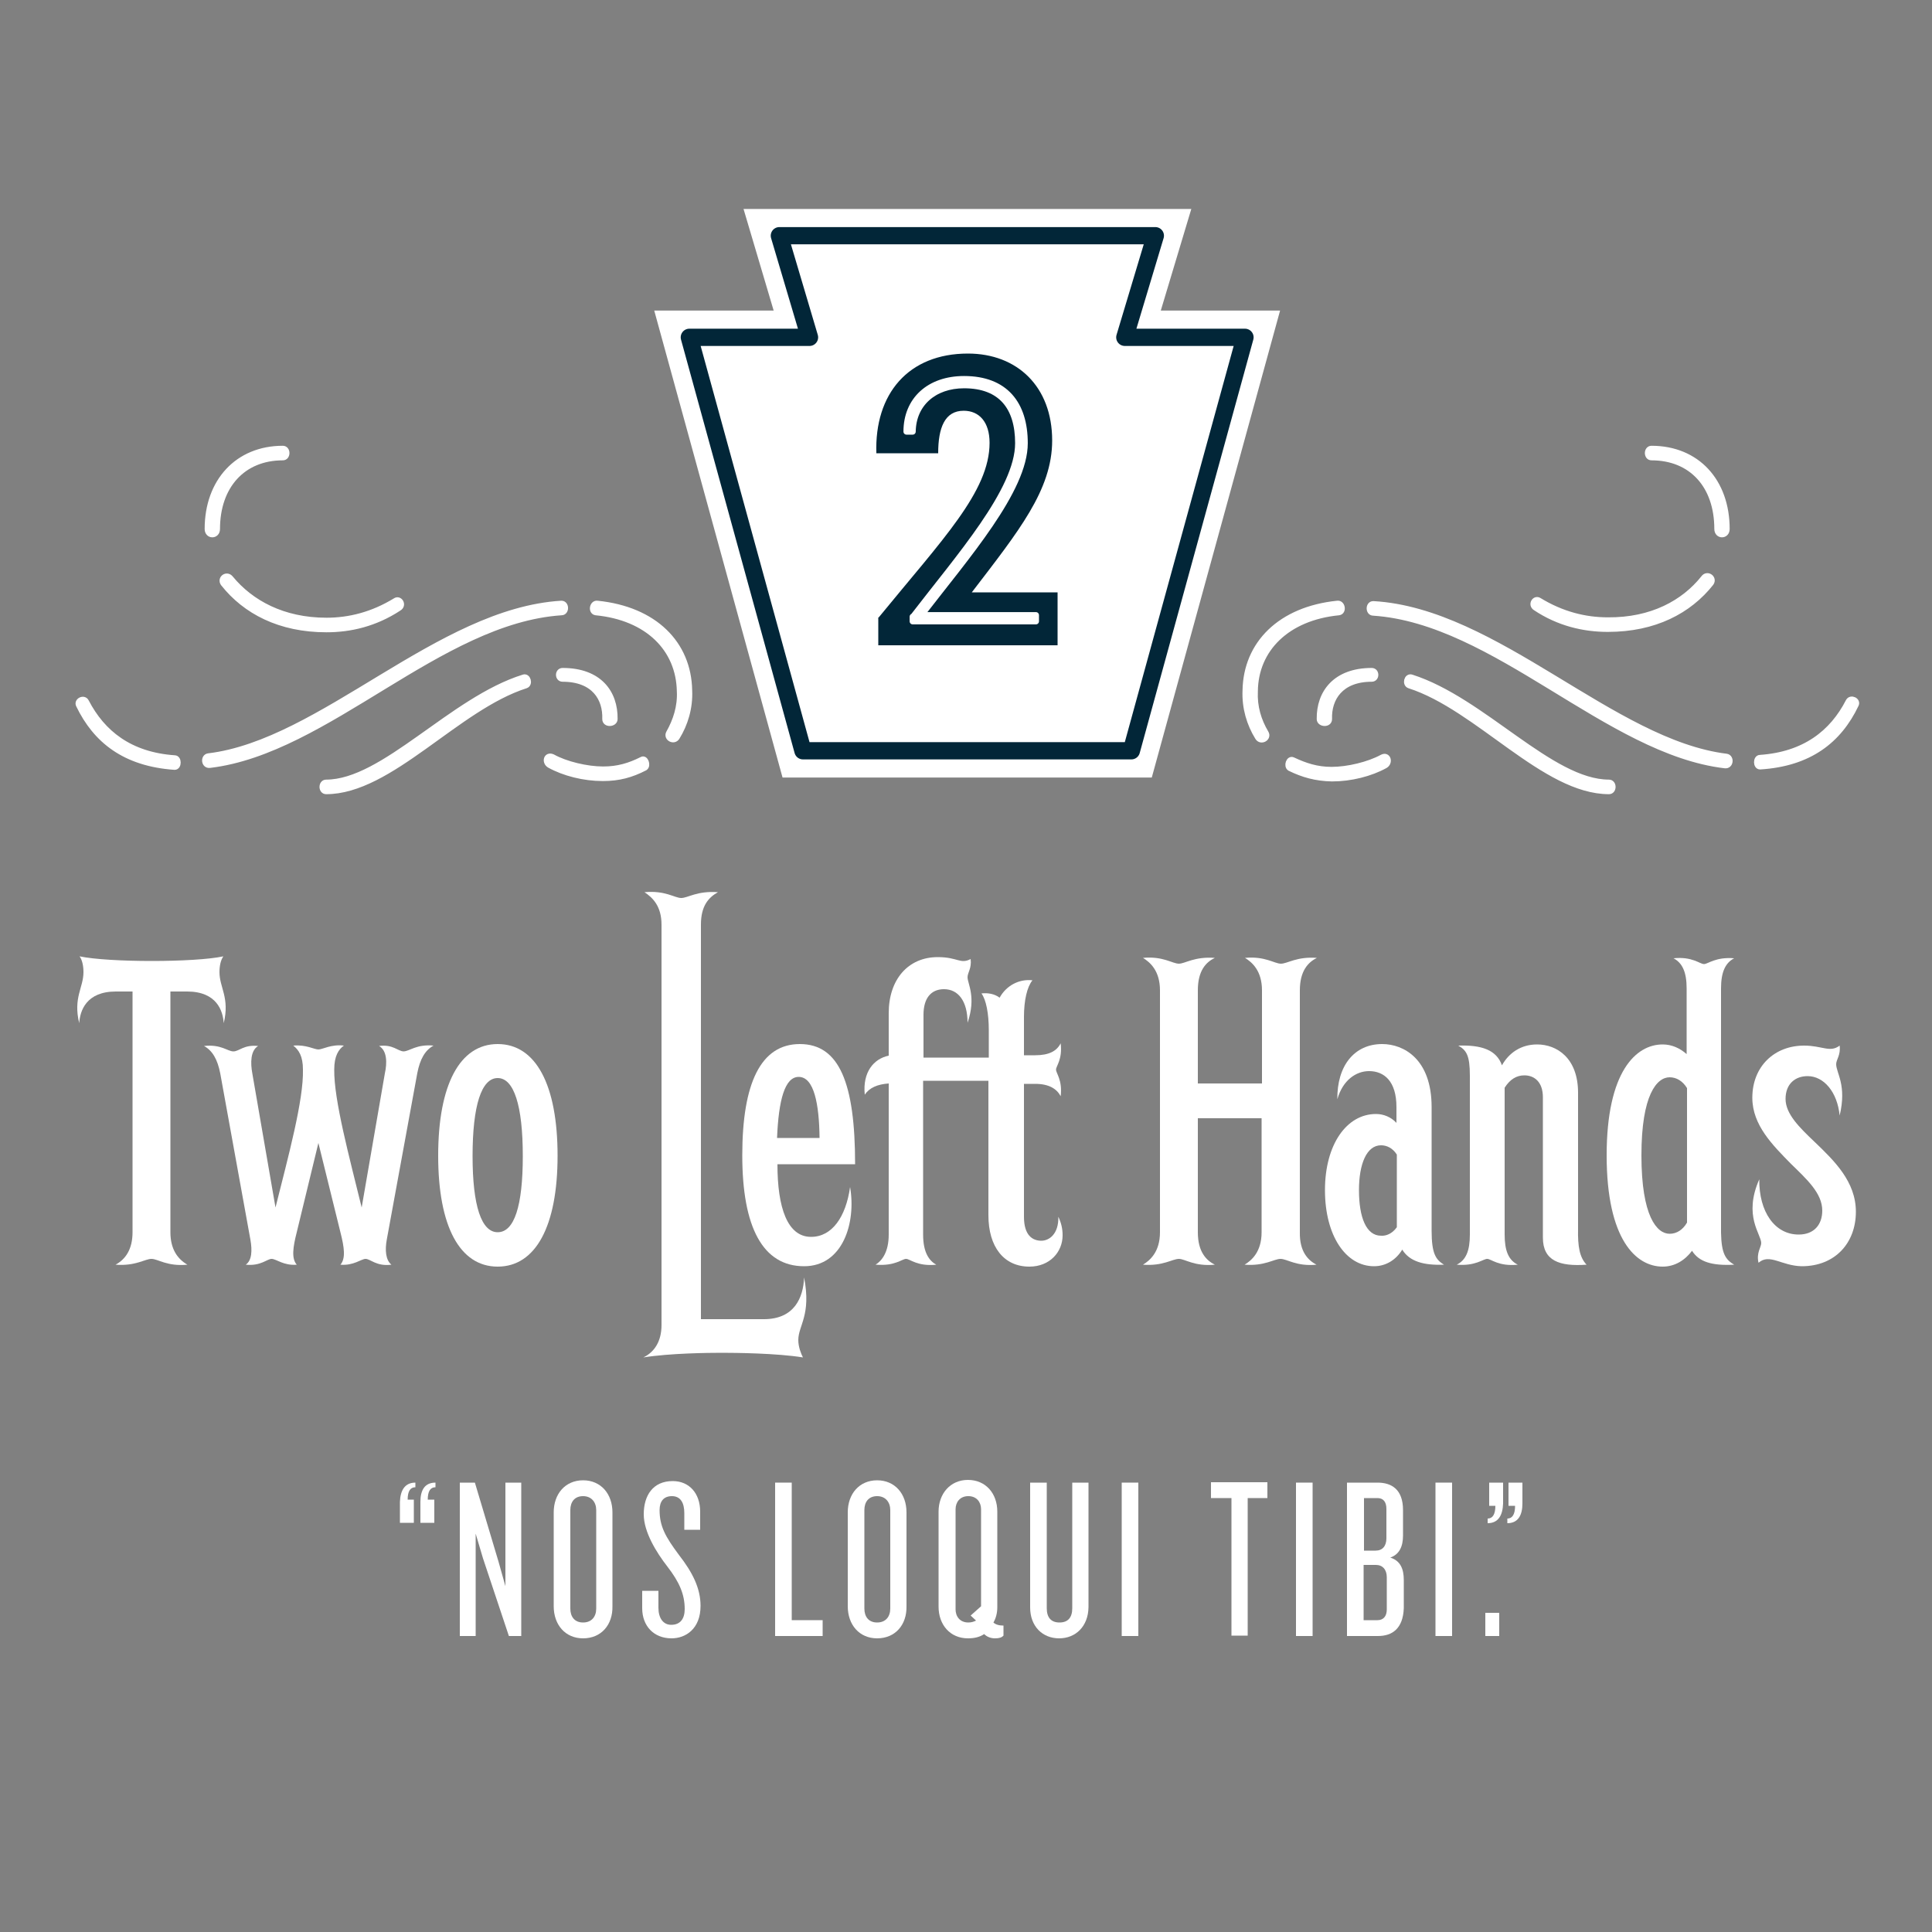 <?xml version="1.0" encoding="utf-8"?>
<!-- Generator: Adobe Illustrator 21.0.0, SVG Export Plug-In . SVG Version: 6.00 Build 0)  -->
<svg version="1.1" id="Layer_1" xmlns="http://www.w3.org/2000/svg" xmlns:xlink="http://www.w3.org/1999/xlink" x="0px" y="0px"
	 viewBox="0 0 500 500" style="enable-background:new 0 0 500 500;" xml:space="preserve">
<rect x="0" y="0" width="500" height="500" fill="#808080" stroke="none"/>
<style type="text/css">
	.st0{fill:#FFFFFF;}
	.st1{fill:#FFFFFF;stroke:#FFFFFF;stroke-width:1.471;stroke-miterlimit:10;}
	.st2{fill:#FFFFFF;stroke:#FFFFFF;stroke-width:13.85;stroke-miterlimit:10;}
	.st3{fill:#FFFFFF;stroke:#022638;stroke-width:4.466;stroke-linejoin:round;stroke-miterlimit:10;}
	.st4{fill:#022638;}
	.st5{fill:#FFFFFF;stroke:#FFFFFF;stroke-width:1.576;stroke-linejoin:round;stroke-miterlimit:10;}
</style>
<g>
	<g>
		<path class="st0" d="M107.5,383.7v1.2c-1.3,0-2,1-2,3.2h1.6v6h-3.6v-5.4C103.6,385.8,104.7,383.7,107.5,383.7z M112.7,383.7v1.2
			c-1.3,0-2,1-2,3.2h1.7v6h-3.6v-5.4C108.8,385.8,109.8,383.7,112.7,383.7z"/>
		<path class="st0" d="M131.7,423.4l-6.7-20.1l-1.9-6.4v26.5H119v-39.7h3.9l6.1,20.4l1.8,6.4v-26.8h4.1v39.7H131.7z"/>
		<path class="st0" d="M150.9,424c-4.6,0-7.6-3.5-7.6-8.3v-24.3c0-4.8,3-8.3,7.6-8.3c4.6,0,7.6,3.5,7.6,8.3v24.3
			C158.6,420.5,155.6,424,150.9,424z M154.3,390.8c0-2-1.2-3.6-3.4-3.6s-3.3,1.5-3.3,3.6v25.5c0,2.1,1.1,3.6,3.3,3.6
			s3.4-1.5,3.4-3.6V390.8z"/>
		<path class="st0" d="M173.8,424c-4.6,0-7.6-3.2-7.6-7.8v-4.5h4.2v4.4c0,2.6,1.2,4.4,3.3,4.4c2.4,0,3.5-1.6,3.5-4.1
			c0-3.8-1.4-7-4.5-11c-2.8-3.6-6.1-8.9-6.1-13.5c0-4.9,2.4-8.6,7.5-8.6c4.3,0,7.1,3.2,7.1,7.9v4.7h-4.1v-4.3c0-2.7-1-4.4-3.2-4.4
			c-2.1,0-3.2,1.3-3.2,3.6c0,4.2,1.5,6.9,5,11.6c3.5,4.5,5.6,8.6,5.6,13.2C181.3,421.6,177.4,424,173.8,424z"/>
		<path class="st0" d="M200.6,423.4v-39.7h4.3v35.6h8v4.1H200.6z"/>
		<path class="st0" d="M227,424c-4.6,0-7.6-3.5-7.6-8.3v-24.3c0-4.8,3-8.3,7.6-8.3c4.6,0,7.6,3.5,7.6,8.3v24.3
			C234.7,420.5,231.7,424,227,424z M230.4,390.8c0-2-1.2-3.6-3.4-3.6s-3.3,1.5-3.3,3.6v25.5c0,2.1,1.1,3.6,3.3,3.6s3.4-1.5,3.4-3.6
			V390.8z"/>
		<path class="st0" d="M257.5,424c-1.1,0-2.1-0.4-2.8-1.1c-1.2,0.8-2.6,1.1-4.2,1.1c-4.6,0-7.6-3.5-7.6-8.2v-24.6
			c0-4.6,3-8.2,7.6-8.2c4.6,0,7.6,3.5,7.6,8.2v24.8c0,1.5-0.4,2.9-1,3.9c0.5,0.5,1.4,0.8,2.6,0.8v2.6
			C259.2,423.8,258.6,424,257.5,424z M253.9,390.6c0-1.8-1.1-3.4-3.3-3.4s-3.3,1.6-3.3,3.4v25.9c0,1.8,1.1,3.4,3.3,3.4
			c0.8,0,1.4-0.2,2-0.5l-1.4-1.3l2.7-2.4V390.6z"/>
		<path class="st0" d="M274.1,424c-4.3,0-7.5-3.1-7.5-8v-32.3h4.3v32.5c0,2.4,1.1,3.7,3.3,3.7s3.3-1.3,3.3-3.7v-32.5h4.2V416
			C281.6,420.9,278.4,424,274.1,424z"/>
		<path class="st0" d="M290.3,423.4v-39.7h4.3v39.7H290.3z"/>
		<path class="st0" d="M322.9,387.7v35.6h-4.2v-35.6h-5.3v-4.1H328v4.1H322.9z"/>
		<path class="st0" d="M335.4,423.4v-39.7h4.3v39.7H335.4z"/>
		<path class="st0" d="M356.6,423.4h-8v-39.7h7.9c3.7,0,6.6,1.8,6.6,7.1v6.6c0,2.9-1,4.9-3.3,5.7c2.6,0.8,3.5,2.9,3.5,5.8v7.3
			C363.1,421.5,360.3,423.4,356.6,423.4z M358.8,390.5c0-1.8-0.8-2.8-2.3-2.8h-3.5v13.6h3c1.8,0,2.8-1.2,2.8-3.2V390.5z
			 M358.9,408.2c0-2-1.1-3.2-2.8-3.2h-3.2v14.3h3.6c1.5,0,2.4-1,2.4-2.8V408.2z"/>
		<path class="st0" d="M371.5,423.4v-39.7h4.3v39.7H371.5z"/>
		<path class="st0" d="M384.4,423.4v-6h3.6v6H384.4z"/>
		<path class="st0" d="M385,394.2v-1.2c1.3,0,2-1.1,2-3.3h-1.6v-6h3.6v5.4C388.9,392.1,387.8,394.2,385,394.2z M390.1,394.2v-1.2
			c1.3,0,2-1.1,2-3.3h-1.7v-6h3.6v5.4C394,392.1,392.9,394.2,390.1,394.2z"/>
	</g>
	<g>
		<path class="st0" d="M34.3,318.9v-62.3H30c-7.7,0-9.3,5-9.5,8.2c-1.6-6.6,1.1-9.2,1.1-13.2c0-1.6-0.3-3.1-1-4.1
			c7.6,1.6,29.8,1.6,37.2,0c-0.7,1-1,2.5-1,4.1c0,4,2.7,6.6,1.1,13.2c-0.2-3.2-1.8-8.2-9.5-8.2h-4.3v62.3c0,4.3,1.8,6.9,4.4,8.4
			c-5.3,0.5-7.6-1.5-9.3-1.5s-4.1,1.9-9.3,1.5C32.5,325.9,34.3,323.3,34.3,318.9z"/>
		<path class="st0" d="M112.2,270.6c-2.2,1.2-3.5,3.5-4.2,7.1l-7.9,43.1c-0.5,2.7-0.3,5.3,1.2,6.5c-3.9,0.5-5.4-1.5-6.7-1.5
			c-1.1,0-3.1,1.8-6.5,1.5c1.4-1.6,1-4.5,0-8.4l-5.7-23.1l-5.6,23.1c-1,3.9-1.4,6.8,0,8.4c-3.4,0.3-5.3-1.5-6.5-1.5
			c-1.2,0-2.8,1.9-6.7,1.5c1.6-1.1,1.7-3.7,1.2-6.5L57,277.8c-0.7-3.6-2-5.9-4.2-7.1c4.4-0.5,6.1,1.4,7.6,1.4c1.5,0,2.7-1.8,6.4-1.4
			c-2,1.2-2,4.4-1.5,7.1l6,34.7c3.3-13.2,7.3-27.8,7.1-35.7c0-3.5-1.1-5.1-2.5-6.2c3.3-0.3,5.4,1,6.5,1c1.1,0,3.3-1.4,6.6-1
			c-1.4,1-2.5,2.7-2.5,6.2c-0.1,7.9,3.9,22.6,7.1,35.7l6-34.7c0.6-2.7,0.6-5.9-1.5-7.1c3.6-0.5,4.9,1.4,6.4,1.4
			C106.1,272,107.8,270.2,112.2,270.6z"/>
		<path class="st0" d="M113.4,299.1c0-18.4,5.6-28.9,15.4-28.9c9.9,0,15.5,10.6,15.5,28.9c0,18.3-5.7,28.7-15.5,28.7
			C119,327.8,113.4,317.4,113.4,299.1z M135.3,299.2c0-13.1-2.3-20.2-6.5-20.2c-4.2,0-6.5,7.1-6.5,20.2c0,12.9,2.3,19.7,6.5,19.7
			C133.1,318.9,135.3,312.1,135.3,299.2z"/>
		<path class="st0" d="M171.2,342.9V239.3c0-4.8-2.3-7-4.4-8.4c5.4-0.5,7.8,1.5,9.5,1.5c1.7,0,4.1-1.9,9.5-1.5
			c-2.5,1.4-4.4,3.6-4.4,8.4v102.1h16.3c7.9,0,10.2-5.6,10.4-10.8c1.9,9.8-1.5,12.4-1.5,16.2c0,1.8,0.7,3.5,1.2,4.5
			c-6.8-1.1-17.5-1.2-21-1.2c-3.4,0-13.4,0.1-20.3,1.2C169.4,349.9,171.2,347.1,171.2,342.9z"/>
		<path class="st0" d="M192.1,299c0-18.7,4.8-28.8,14.9-28.8c10.2,0,14.3,10.1,14.3,31.1h-20.1c0,11.3,2.6,18.8,8.7,18.8
			c5.4,0,9-5.1,10.1-12.9c1.6,9.3-1.9,20.5-11.9,20.5C197.4,327.7,192.1,317.6,192.1,299z M212.1,294.5c-0.1-8.7-1.4-15.8-5.4-15.8
			c-3.6,0-5.2,6-5.6,15.8H212.1z"/>
		<path class="st0" d="M275,319.7c0,4.3-3.3,8.1-8.6,8.1c-6.6,0-10.6-5.1-10.6-13.3v-34.8h-16.9v39.8c0,4.7,1.6,6.8,3.4,7.8
			c-4.9,0.5-6.8-1.5-7.8-1.5c-1.1,0-2.8,1.9-7.9,1.5c1.6-1,3.4-3.2,3.4-7.8v-39.1c-2.9,0.2-5,1.1-6.2,2.9c-0.6-5.8,2.3-9.3,6.2-10.1
			v-11c0-8.7,5-14.5,12.7-14.5c5.2,0,5.8,1.9,8.5,0.5c0.3,2.4-0.8,3.5-0.8,4.7c0,1.7,2.3,5.1,0,11.8c0-5.6-2.4-8.7-6.1-8.7
			c-3.4,0-5.3,2.4-5.3,6.6v11.1h16.9v-7.1c0-4.3-0.7-7.9-1.9-9.5c1.6-0.2,3.4,0.1,4.7,1.1c1.7-3.1,5-4.9,8.5-4.5
			c-1.4,1.7-2.2,5.2-2.2,9.5v9.9h2.9c3.6,0,5.6-1.1,6.6-3.1c0.5,4.2-1.2,5.9-1.2,6.8c0,1,1.7,2.7,1.2,6.9c-1-1.9-3-3.2-6.6-3.2h-2.9
			v34.4c0,4.8,2.2,6.2,4.5,6.2c2,0,4.5-1.7,4.4-6.2C274.7,316.6,275,318.1,275,319.7z"/>
		<path class="st0" d="M340.7,327.3c-5.2,0.5-7.6-1.5-9.3-1.5s-4.1,1.9-9.3,1.5c1.8-1.1,4.4-3.3,4.4-8.4v-29.5H310v29.5
			c0,5.1,2.2,7.3,4.4,8.4c-5.3,0.5-7.7-1.5-9.3-1.5c-1.7,0-4.1,1.9-9.3,1.5c1.8-1.1,4.4-3.3,4.4-8.4v-62.6c0-5.1-2.6-7.3-4.4-8.4
			c5.2-0.5,7.6,1.5,9.3,1.5c1.6,0,4-1.9,9.3-1.5c-2.3,1.1-4.4,3.3-4.4,8.4v24.1h16.6v-24.1c0-5.1-2.6-7.3-4.4-8.4
			c5.2-0.5,7.6,1.5,9.3,1.5s4.1-1.9,9.3-1.5c-2.2,1.1-4.4,3.3-4.4,8.4v62.6C336.3,324,338.6,326.2,340.7,327.3z"/>
		<path class="st0" d="M373.7,327.3c-5.2,0.2-8.9-0.8-10.8-3.9c-1.7,2.8-4.4,4.3-7.3,4.3c-7.3,0-12.7-7.9-12.7-19.7
			c0-11.8,5.6-19.7,13.2-19.7c2,0,3.9,0.8,5.3,2.3v-4.1c0-6.7-3.2-9.3-7.1-9.3c-3.3,0-6.8,2.3-8.2,7.3c-0.1-8.7,4.4-14.3,11.6-14.3
			c5.6,0,12.8,3.9,12.8,16.3v32C370.5,324.5,371.6,326,373.7,327.3z M361.5,317.6v-0.5v-18.3c-1.1-1.7-2.6-2.4-4.1-2.4
			c-3.7,0-5.7,4.8-5.7,11.6c0,7.1,1.9,11.8,5.7,11.8C358.7,319.9,360.3,319.3,361.5,317.6z"/>
		<path class="st0" d="M410.6,327.3c-7,0.5-11.3-1-11.3-7V284c0-4.1-2.3-5.7-4.8-5.7c-2,0-3.7,1-5.1,3.2v38c0,4.2,1,6.6,3.4,7.8
			c-5,0.5-6.9-1.5-7.9-1.5c-1.1,0-3,1.9-7.9,1.5c2.4-1.2,3.4-3.6,3.4-7.8v-41.1c0-5.3-0.9-6.6-3-7.8c6-0.2,9.9,1.1,11.3,5.1
			c1.8-3.2,4.9-5.4,9.1-5.4c5.1,0,10.6,3.5,10.6,12.5V318C408.3,322.6,408.8,325.4,410.6,327.3z"/>
		<path class="st0" d="M448.8,327.3c-5.7,0.3-9.1-0.7-10.9-3.6c-1.8,2.4-4.4,4.1-7.6,4.1c-6.9,0-14.5-7-14.5-28.8
			c0-21.7,7.6-28.7,14.5-28.7c2.4,0,4.5,1,6.2,2.5v-17c0-4.2-1.1-6.6-3.4-7.8c4.9-0.5,6.8,1.5,7.9,1.5c1,0,3-1.9,7.8-1.5
			c-2.3,1.2-3.4,3.6-3.4,7.8v63.2C445.5,324.5,446.6,326,448.8,327.3z M436.6,316.4v-34.8c-1.1-1.8-2.7-2.8-4.5-2.8
			c-3.3,0-7.3,4.5-7.3,20.2c0,15.8,4,20.3,7.3,20.3C433.9,319.3,435.5,318.3,436.6,316.4z"/>
		<path class="st0" d="M455.1,326.8c-0.6-2.6,0.7-4,0.7-5.1c0-2.3-4.7-7-0.5-16.5c-0.1,8.4,4,14.3,10.2,14.3c4,0,6.1-2.6,6.1-6.2
			c0-4.5-4-8.1-8.1-12.1c-4.7-4.8-10-10-10-17.1c0-8.1,5.7-13.5,13.4-13.5c4.7,0,6.7,1.9,9.2,0c0.3,2.5-0.9,3.6-0.9,4.8
			c0,2.3,2.8,5.4,0.9,13.3c-0.6-6.1-4.1-10.2-8.3-10.2c-3.2,0-5.7,2-5.7,5.9c0,3.9,3.6,7.4,7.6,11.2c5,4.8,10.6,10.2,10.6,18
			c0,8.1-5.4,14.1-14,14.1C461,327.6,458,324.3,455.1,326.8z"/>
	</g>
	<g>
		<g>
			<g>
				<path class="st1" d="M20.4,182.5c-0.6-1.1,1.3-2.1,1.9-0.9c4.2,8.1,11.3,13.8,22.9,14.6c1.1,0,1.1,2.3,0,2.3
					C32.3,197.6,24.8,191.6,20.4,182.5z M145.3,156.2c1.3,0,1.3,2.3,0,2.3c-31.6,2.1-60.7,35.9-91,39.5c-1.5,0.2-1.7-2.1-0.4-2.3
					C83.2,192.2,113.5,158.1,145.3,156.2z M73.2,116.1c1.3,0,1.3,2.3,0,2.3c-10.4,0-17,7.4-17,18.5c0,1.9-2.5,1.9-2.5,0
					C53.7,124.6,61.5,116.1,73.2,116.1z M84.5,160.6c5.9,0,11.9-1.5,17.8-5.1c1.1-0.8,2.3,1.1,0.9,1.9c-6.1,4-12.5,5.5-18.7,5.5
					c-12.1,0-21-4.7-26.7-11.9c-0.9-1.3,0.9-2.6,1.9-1.3C64.9,156,73.2,160.6,84.5,160.6z M84.4,204.8c-1.3,0-1.3-2.3,0-2.3
					c14.9,0,32.5-21.4,51.1-27.2c1.1-0.4,1.7,1.7,0.6,2.1C118.2,183.1,101,204.8,84.4,204.8z M156,201.4c-4.9,0-10-1.3-13.8-3.4
					c-1.3-0.8-0.8-2.8,0.8-2.1c3.4,1.9,8.9,3.2,13.1,3.2c3.8,0,6.8-0.9,10-2.5c0.9-0.6,1.7,1.5,0.8,2.1
					C163.4,200.5,160.2,201.4,156,201.4z M159.1,186.1c0,1.3-2.5,1.5-2.5,0c0.2-5.3-2.8-10.4-11-10.4c-1.3,0-1.3-2.1,0-2.1
					C155.1,173.6,159.2,179.3,159.1,186.1z M175.9,178.9c-0.2-11-8.3-19.1-21.7-20.4c-1.3-0.2-0.9-2.5,0.4-2.3
					c14.8,1.5,23.6,10.4,23.8,22.5c0.2,4.5-1.1,8.7-3.2,12.1c-0.8,1.3-2.8,0.2-2.1-1.1C174.9,186.5,176.1,182.9,175.9,178.9z"/>
			</g>
		</g>
		<g>
			<g>
				<path class="st1" d="M327.6,189.7c0.8,1.3-1.3,2.5-2.1,1.1c-2.1-3.4-3.4-7.6-3.2-12.1c0.2-12.1,9.1-21,23.8-22.5
					c1.3-0.2,1.7,2.1,0.4,2.3c-13.4,1.3-21.6,9.5-21.7,20.4C324.6,182.9,325.7,186.5,327.6,189.7z M333.8,198.8
					c-0.9-0.6-0.2-2.6,0.8-2.1c3.2,1.5,6.2,2.5,10,2.5c4.2,0,9.6-1.3,13.1-3.2c1.5-0.8,2.1,1.3,0.8,2.1c-3.8,2.1-8.9,3.4-13.8,3.4
					C340.5,201.4,337.3,200.5,333.8,198.8z M355,173.6c1.3,0,1.3,2.1,0,2.1c-8.1,0-11.2,5.1-11,10.4c0,1.5-2.5,1.3-2.5,0
					C341.4,179.3,345.6,173.6,355,173.6z M446.8,195.8c1.3,0.2,1.1,2.5-0.4,2.3c-30.3-3.6-59.4-37.4-91-39.5c-1.3,0-1.3-2.3,0-2.3
					C387.2,158.1,417.4,192.2,446.8,195.8z M364.7,177.4c-1.1-0.4-0.6-2.5,0.6-2.1c18.5,5.9,36.1,27.2,51.1,27.2
					c1.3,0,1.3,2.3,0,2.3C399.7,204.8,382.5,183.1,364.7,177.4z M440.9,149.6c0.9-1.3,2.8,0,1.9,1.3c-5.7,7.2-14.6,11.9-26.7,11.9
					c-6.2,0-12.7-1.5-18.7-5.5c-1.3-0.8-0.2-2.6,0.9-1.9c5.9,3.6,11.9,5.1,17.8,5.1C427.5,160.6,435.8,156,440.9,149.6z
					 M446.9,136.9c0,1.9-2.5,1.9-2.5,0c0-11.2-6.6-18.5-17-18.5c-1.3,0-1.3-2.3,0-2.3C439.2,116.1,446.9,124.6,446.9,136.9z
					 M455.5,198.4c-1.1,0-1.1-2.3,0-2.3c11.5-0.8,18.7-6.4,22.9-14.6c0.6-1.1,2.5-0.2,1.9,0.9C475.9,191.6,468.3,197.6,455.5,198.4z
					"/>
			</g>
		</g>
	</g>
	<g>
		<polygon class="st2" points="292.8,194.3 322.2,87.3 291.1,87.3 299,61 201.7,61 209.5,87.3 178.4,87.3 207.8,194.3 		"/>
		<polygon class="st3" points="292.8,194.3 322.2,87.3 291.1,87.3 299,61 201.7,61 209.5,87.3 178.4,87.3 207.8,194.3 		"/>
		<g>
			<g>
				<path class="st4" d="M227.4,159.8c16.5-20.2,28.7-32.6,28.7-45.2c0-5.4-2.7-8.3-6.7-8.3c-4.9,0-6.6,4.4-6.6,11h-16
					c-0.5-15.4,8.3-25.8,23.7-25.8c12.7,0,21.8,8.5,21.8,22.5c0,12.8-8.7,23.5-20.8,39.3h22.2v13.7h-46.4V159.8z M268.2,160.7v-1.6
					h-29.7c11.8-15.3,26.8-32.3,26.8-44.5c0-10.2-5.1-16.6-15.7-16.6c-9,0-14.9,5.4-14.9,13.6h1.6c0.1-7.3,5.4-12,13.3-12
					c9.5,0,14,5.7,14,15c0,12.3-15.3,29.4-27.2,44.9v1.1H268.2z"/>
			</g>
			<g>
				<path class="st5" d="M236.3,159.6c11.9-15.5,27.2-32.7,27.2-44.9c0-9.3-4.4-15-14-15c-7.8,0-13.2,4.8-13.3,12h-1.6
					c0-8.2,5.9-13.6,14.9-13.6c10.6,0,15.7,6.4,15.7,16.6c0,12.1-15,29.2-26.8,44.5h29.7v1.6h-31.9V159.6z"/>
			</g>
		</g>
	</g>
</g>
</svg>
